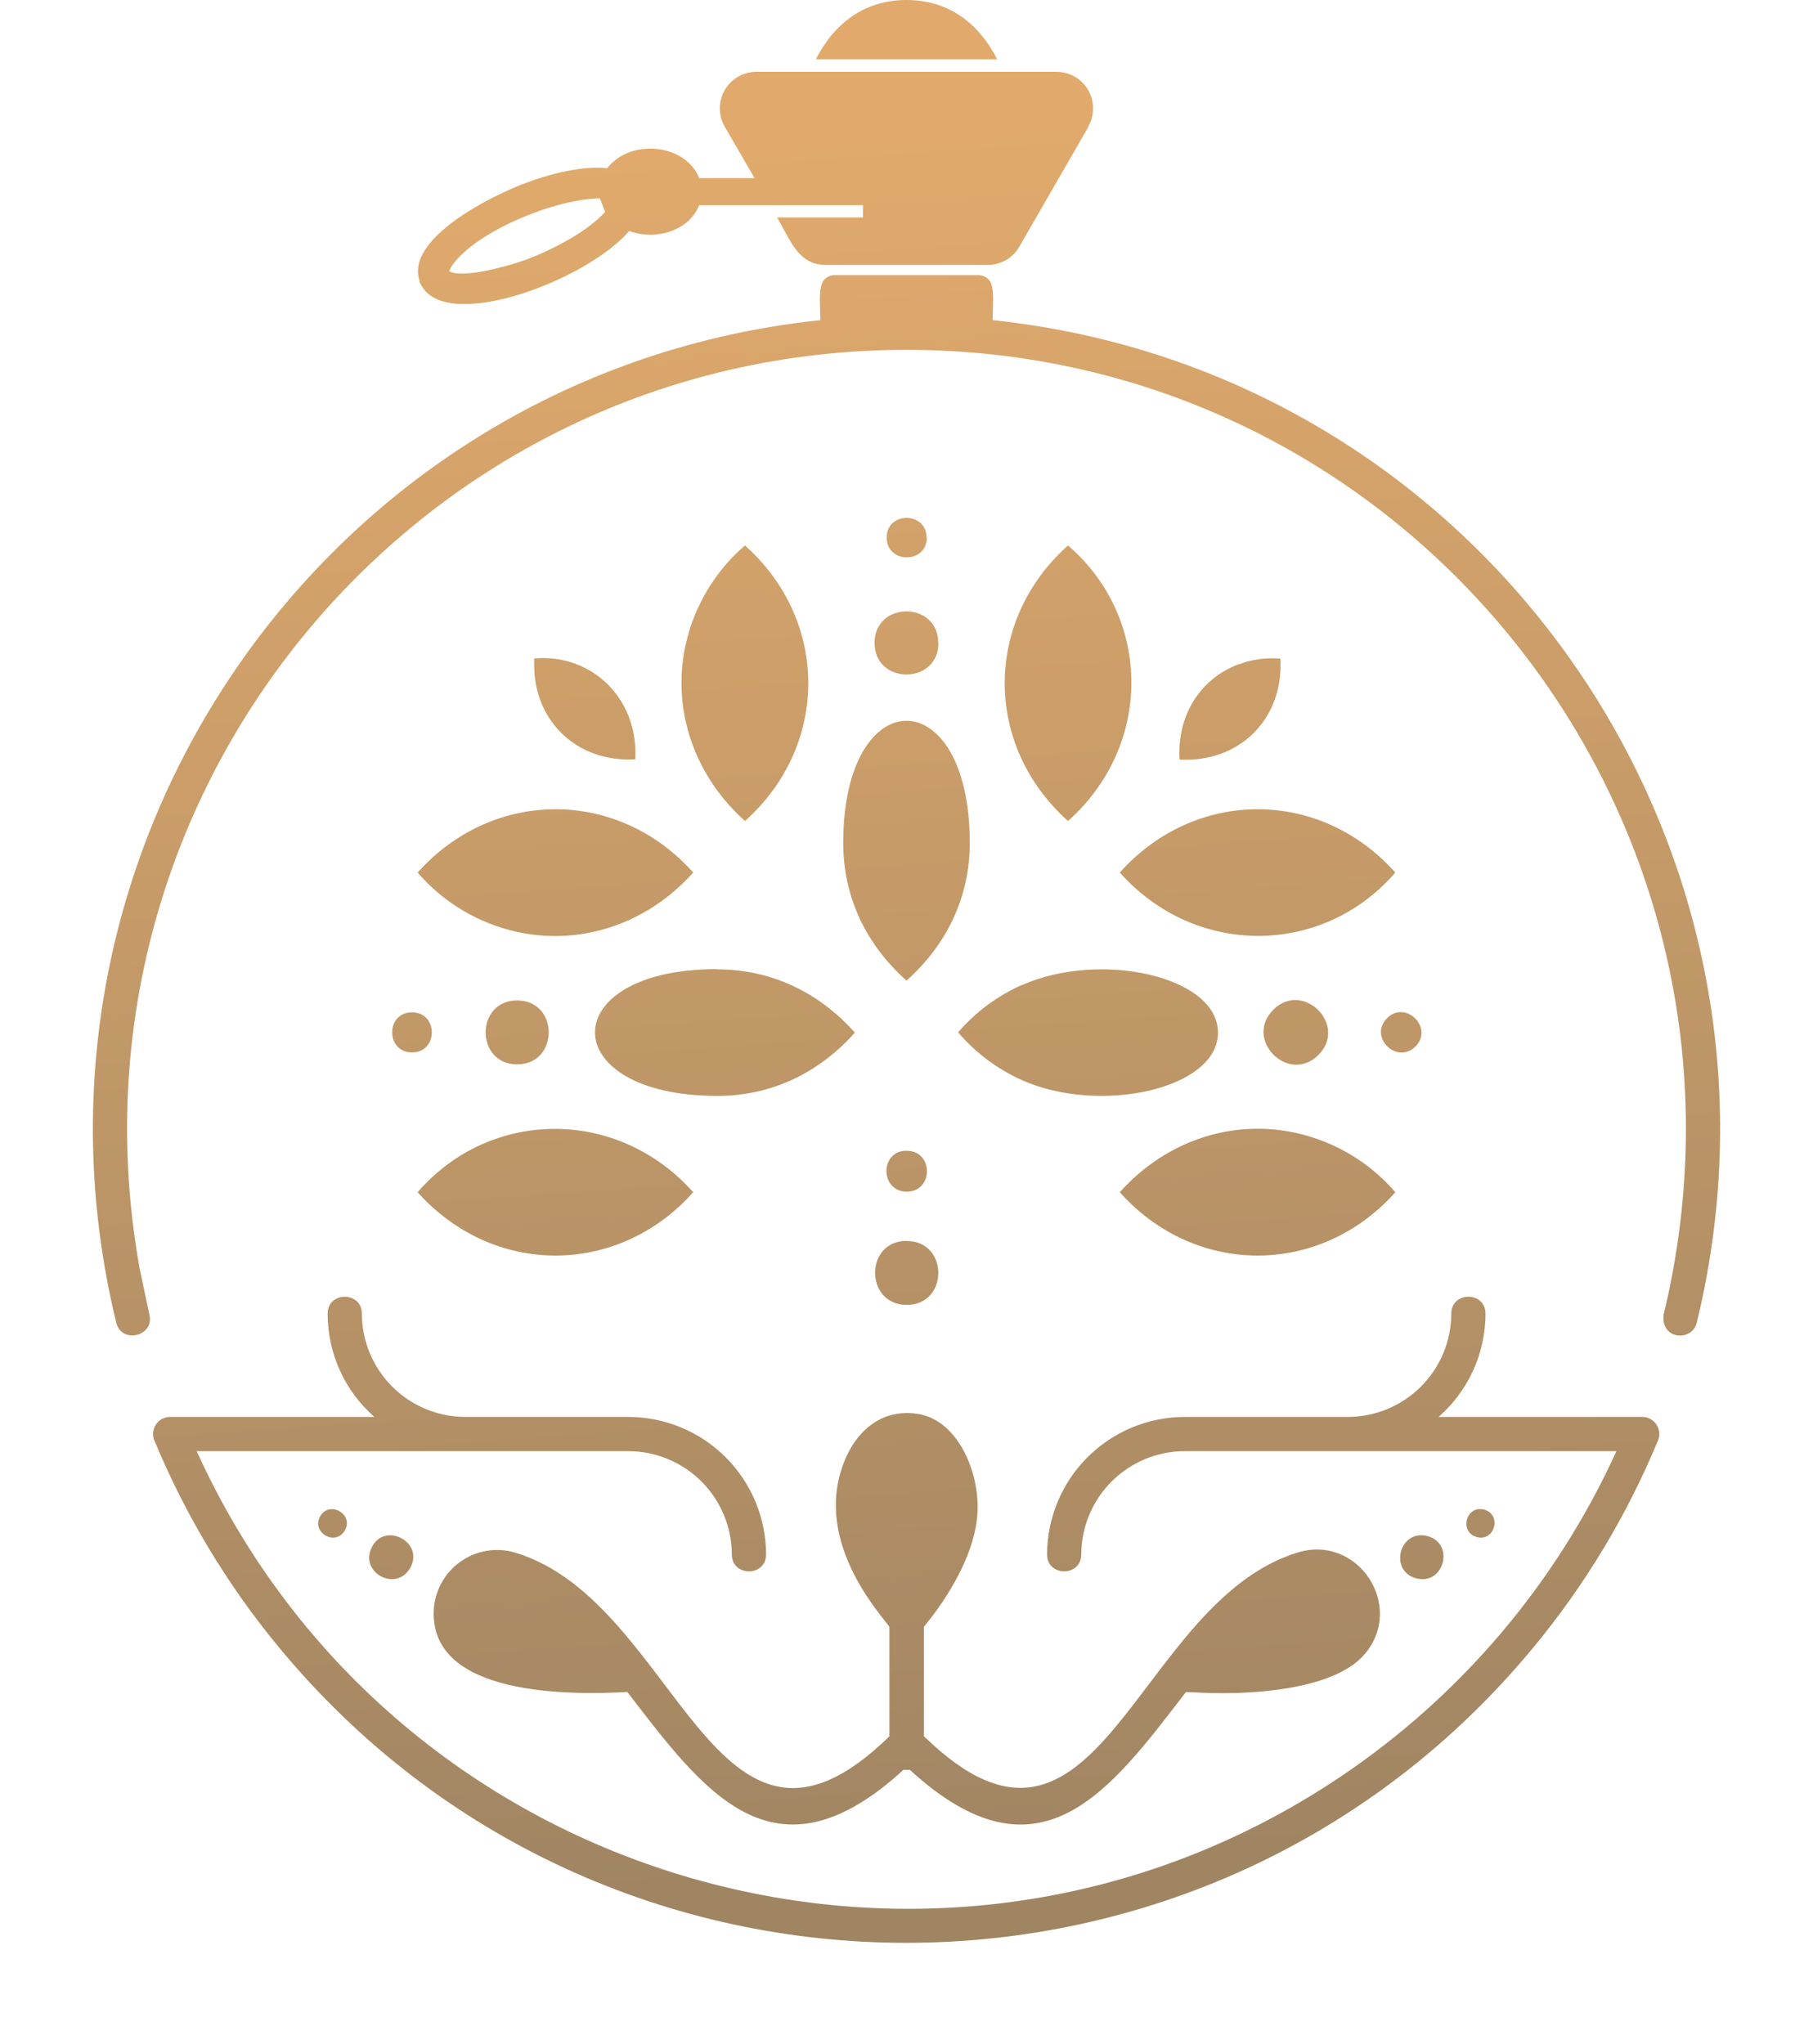 <svg xmlns="http://www.w3.org/2000/svg" xmlns:xlink="http://www.w3.org/1999/xlink" viewBox="0 0 365.21 411.7"><defs><style>.cls-1{fill:none;clip-rule:evenodd;}.cls-2{clip-path:url(#clip-path);}.cls-3{fill:url(#linear-gradient);}</style><clipPath id="clip-path"><path class="cls-1" d="M195.35,169.75c0,11-4.68,20.55-12.74,27.75-8.07-7.2-12.75-16.72-12.75-27.75,0-32.77,25.49-32.77,25.49,0m72.92,60.81a36.84,36.84,0,0,1,12.81,9.56c-15.17,17-40.32,17-55.51,0C236.53,227.83,253.34,223.87,268.27,230.56Zm12.36-54.33c-14.5,16.27-39.83,16.59-55.06-.5,15.2-17,40.34-17,55.5,0ZM84.57,239.62c14.52-16.28,39.86-16.58,55.07.5-15.17,17-40.31,17-55.51,0Zm12.37-54.33a36.71,36.71,0,0,1-12.81-9.56c15.2-17,40.34-17,55.51,0C128.69,188,111.86,192,96.94,185.29Zm118.7-75c16.28,14.51,16.59,39.83-.5,55.06-17-15.19-17-40.33,0-55.5Zm-75.13,12.37a36.74,36.74,0,0,1,9.56-12.81c17,15.17,17,40.31,0,55.5C137.77,154.35,133.81,137.53,140.51,122.61Zm65.33,75.76c15.58-7,39.51-1.89,39.51,9.55s-23.93,16.55-39.51,9.56A36.62,36.62,0,0,1,193,207.92,36.72,36.72,0,0,1,205.84,198.37Zm43.69-64.61a18.73,18.73,0,0,1,8.39-1.15c.7,12.08-8.22,21-20.32,20.32C237.11,144.31,241.52,136.81,249.53,133.76ZM108.3,132.57c11.11-.64,20.36,8.25,19.66,20.36-12.09.69-21-8.23-20.33-20.32Zm-4.12,68.92c8.47,0,8.47,12.87,0,12.87S95.71,201.49,104.18,201.49Zm84.86-72c0,8.47-12.87,8.47-12.87,0S189,121,189,129.5Zm67.44,73.88c6-6,15.1,3.1,9.1,9.1S250.49,209.37,256.48,203.38Zm22.93,1.69c3.74-3.76,9.47,2,5.71,5.71S275.64,208.84,279.41,205.07ZM83,203.89c5.32,0,5.32,8.07,0,8.07S77.64,203.89,83,203.89Zm103.7-95.62c0,5.32-8.09,5.31-8.09,0S186.65,103,186.65,108.27Zm-1.91,176.47c7.8,1.15,12.15,10.85,12.15,18.77,0,11.84-10.76,23.94-10.84,24.15v22c35.35,34.53,42.39-27,75.36-37,12.17-3.68,21.64,10.87,13.43,20.5-5.66,6.65-20.22,7.88-28.74,7.84-2.48,0-4.92-.1-7.25-.23-15.38,20-29.52,39.62-55.63,15.67H182c-26.09,23.92-40.23,4.35-55.63-15.67-11.62.63-39.54.85-39-16.25A12.78,12.78,0,0,1,103.8,312.7c33,10,40,71.53,75.36,37v-22c-.42-1.16-14.48-15.29-9.86-31.11C171.41,289.28,176.71,283.58,184.74,284.74Zm-62.86-242-1.1-2.78C112,40,95.74,46.59,91,53.59l-.53,1c2.54,1.67,12.39-1.14,15.38-2.25C111,50.43,118.16,46.79,121.88,42.71Zm97.31-17.17-13.9,24.09a7.24,7.24,0,0,1-6.4,3.69H166.32c-5.44,0-7-4.74-9.77-9.54h17.29V41.32h-33c-2,5.18-8.83,7.18-14.07,5.2-8.67,10-36.26,20.3-41.73,11.21l-.58-1,.09-.07C81.48,48.06,99.19,39.32,106,36.81c4.71-1.75,11.25-3.48,16.32-2.93,4.72-6.1,15.82-4.91,18.53,2H152l-6-10.34a7.37,7.37,0,0,1,6.39-11.08H212.8A7.37,7.37,0,0,1,219.19,25.54ZM199.11,56.26c1.37,1.36.85,5.24.85,8.22C298.51,74.85,365.21,170,341.8,266.37c-.95,3.91-7.3,3.5-6.68-1.62.74-3,1.38-6.07,1.94-9.16,17.39-96.33-56.38-185.13-154.45-185.13S10.76,159.26,28.15,255.59l1.94,9.17c1.08,4.37-5.61,6-6.68,1.61C0,170,66.68,74.85,165.25,64.48c0-3-.52-6.86.85-8.22a2.87,2.87,0,0,1,2-.85h28.93A2.87,2.87,0,0,1,199.11,56.26Zm.55-44.32H164.34C168.05,4.67,174.16,0,182.61,0s14.55,4.66,18.27,11.94Zm-17,238c8.47,0,8.47,12.87,0,12.87S174.13,249.92,182.61,249.92Zm0-18.17c5.41,0,5.42,8.23,0,8.23S177.19,231.75,182.61,231.75ZM75.41,285.37A27.63,27.63,0,0,1,66,264.57c0-4.54,6.89-4.53,6.89,0a20.86,20.86,0,0,0,20.8,20.8h32.93a27.77,27.77,0,0,1,27.7,27.7c0,4.53-6.9,4.54-6.9,0a20.86,20.86,0,0,0-20.8-20.8h-87c40.05,88.18,149.77,119.43,230.07,65.79a157.65,157.65,0,0,0,55.92-65.79h-87a20.86,20.86,0,0,0-20.8,20.8c0,4.53-6.89,4.54-6.89,0a27.77,27.77,0,0,1,27.69-27.7h32.94a20.87,20.87,0,0,0,20.8-20.8c0-4.53,6.89-4.54,6.89,0a27.66,27.66,0,0,1-9.45,20.8h41a3.44,3.44,0,0,1,3.09,5,163.5,163.5,0,0,1-24.75,41.13c-65.6,79.72-187.57,79.72-253.17,0a163.5,163.5,0,0,1-24.75-41.13,3.44,3.44,0,0,1,3.09-5Zm209.86,32.5c-5.6-1.49-3.32-10,2.28-8.5S290.87,319.37,285.27,317.87Zm12.22-8.31c-3.64-1-2.16-6.49,1.47-5.52S301.12,310.54,297.49,309.56ZM82.55,315.92c-2.91,4.76-10.35.72-7.57-4.47C77.66,306.44,85.67,310.69,82.55,315.92Zm-13.09-7.69c-1.89,3.29-6.83.39-4.95-2.86S71.35,305,69.46,308.23Zm75-113c11,0,20.56,4.68,27.75,12.74-7.19,8.07-16.73,12.75-27.75,12.75C111.66,220.67,111.66,195.18,144.43,195.18Z"/></clipPath><linearGradient id="linear-gradient" x1="170.14" y1="27.07" x2="194.64" y2="378.65" gradientUnits="userSpaceOnUse"><stop offset="0" stop-color="#e1aa6c"/><stop offset="1" stop-color="#a08563"/></linearGradient></defs><g id="Слой_2" data-name="Слой 2"><g id="Layer_1" data-name="Layer 1"><g class="cls-2"><rect class="cls-3" width="365.21" height="411.7"/></g></g></g></svg>